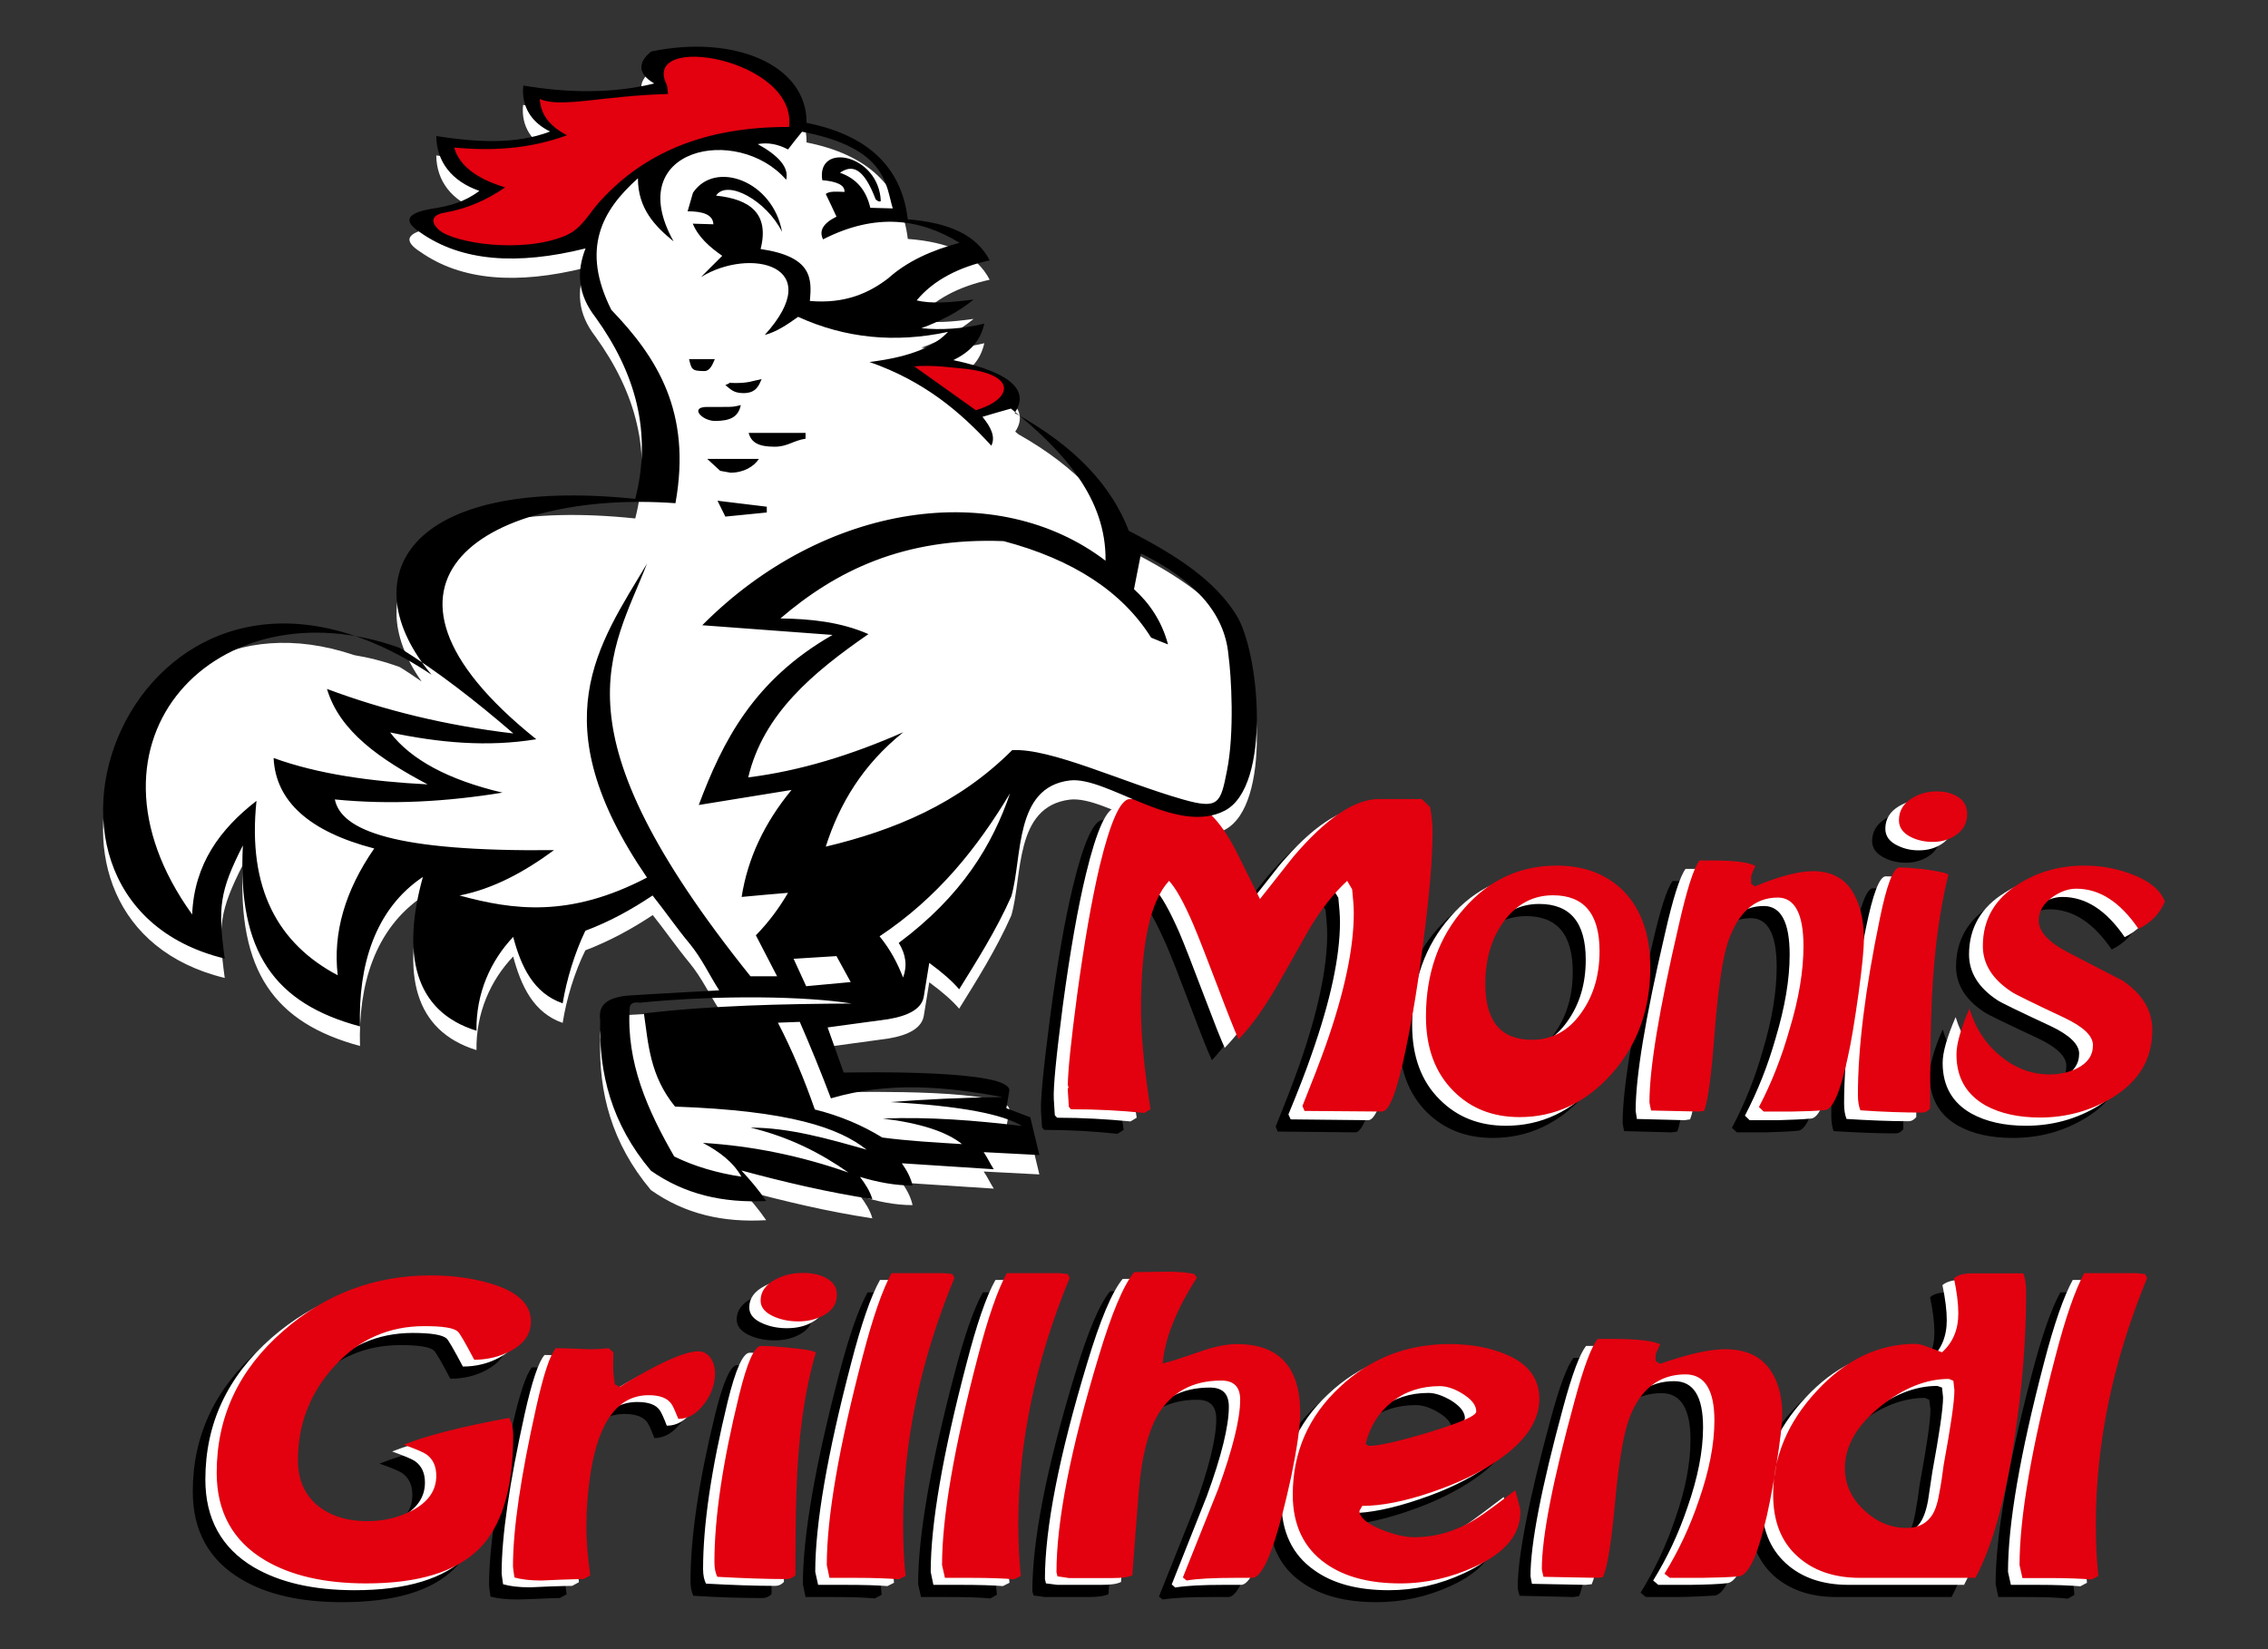 <?xml version="1.0" encoding="utf-8"?>
<!-- Generator: Adobe Illustrator 15.0.0, SVG Export Plug-In . SVG Version: 6.00 Build 0)  -->
<!DOCTYPE svg PUBLIC "-//W3C//DTD SVG 1.1//EN" "http://www.w3.org/Graphics/SVG/1.1/DTD/svg11.dtd">
<svg version="1.1" id="Ebene_1" xmlns="http://www.w3.org/2000/svg" xmlns:xlink="http://www.w3.org/1999/xlink" x="0px" y="0px"
	 width="11px" height="8px" viewBox="0 0 11 8" enable-background="new 0 0 11 8" xml:space="preserve">
<rect x="0" y="0" width="11" height="8" fill="#333333" stroke="none"/>
<g>
	<path fill-rule="evenodd" clip-rule="evenodd" fill="#FFFFFF" d="M3.912,0.691c0.291,0.058,0.459,0.208,0.491,0.468
		C4.599,1.174,4.735,1.231,4.8,1.357C4.653,1.389,4.528,1.452,4.446,1.551c0.069,0.019,0.168,0.011,0.276-0.004
		c-0.071,0.059-0.157,0.104-0.253,0.14c0.092,0.009,0.204,0.003,0.305-0.022C4.755,1.747,4.708,1.799,4.625,1.841
		C4.92,1.903,4.989,1.995,4.924,2.094C4.929,2.098,4.935,2.103,4.94,2.107c0.281,0.159,0.452,0.346,0.534,0.562
		C5.72,2.794,5.893,2.913,5.996,3.077C6.11,3.259,6.167,3.906,5.941,4.025C5.705,4.149,5.369,3.857,5.188,3.879
		C4.918,3.913,4.96,4.251,4.905,4.441C4.83,4.61,4.733,4.762,4.652,4.893C4.619,4.854,4.571,4.812,4.507,4.765l-0.026,0.16
		C4.472,4.986,4.409,5.021,4.308,5.038l-0.294,0.04l0.078,0.22c0.068-0.001,0.82-0.016,0.803,0.088L4.881,5.47l0.116,0.044
		l0.044,0.183l-0.27-0.014C4.79,5.711,4.802,5.738,4.82,5.766L4.374,5.737C4.4,5.773,4.418,5.809,4.426,5.846
		c-0.086,0-0.173-0.018-0.254-0.044C4.197,5.835,4.22,5.87,4.231,5.91C4.017,5.878,3.803,5.827,3.596,5.771
		c0.047,0.052,0.085,0.097,0.12,0.148C3.507,5.931,3.323,5.89,3.157,5.773C2.965,5.544,2.904,5.299,2.911,5.044
		c-0.009-0.072,0.028-0.108,0.127-0.12c0.151-0.009,0.299-0.017,0.451-0.026C3.44,4.823,3.404,4.744,3.346,4.673
		c-0.066-0.08-0.12-0.159-0.18-0.234C3.063,4.507,2.959,4.564,2.839,4.61c-0.053,0.107-0.092,0.237-0.11,0.352
		c-0.142-0.049-0.202-0.18-0.24-0.322C2.38,4.754,2.308,4.913,2.311,5.094C2.007,5,1.948,4.721,2.051,4.348
		c-0.233,0.157-0.314,0.43-0.305,0.726C1.332,4.962,1.151,4.713,1.178,4.195c-0.113,0.223-0.122,0.3-0.088,0.549
		c-1.094-0.266-0.541-1.962,0.628-1.566C1.791,3.19,1.865,3.209,1.939,3.236C1.975,3.258,2.01,3.282,2.045,3.306
		C1.729,2.859,2.011,2.404,3.081,2.515c0.083-0.322,0.001-0.613-0.193-0.882C2.801,1.521,2.796,1.411,2.839,1.299
		C2.506,1.382,2.237,1.361,2.039,1.222c-0.09-0.057-0.064-0.097,0.066-0.117c0.074-0.012,0.147-0.03,0.22-0.084
		C2.19,0.974,2.117,0.877,2.116,0.754c0.187,0.029,0.382,0.042,0.551-0.022c-0.084-0.041-0.141-0.116-0.13-0.223
		c0.208,0.035,0.428,0.041,0.636-0.01C3.093,0.453,3.092,0.398,3.158,0.345C3.556,0.261,3.914,0.407,3.912,0.691"/>
	<path d="M9.812,5.312c0.049,0,0.093-0.01,0.132-0.029c0.052-0.026,0.078-0.063,0.078-0.113c0-0.045-0.046-0.09-0.139-0.134
		C9.728,4.964,9.642,4.922,9.626,4.911C9.533,4.851,9.487,4.776,9.487,4.689c0-0.128,0.058-0.229,0.174-0.3
		c0.095-0.06,0.201-0.089,0.319-0.089c0.074,0,0.146,0.012,0.216,0.037c0.094,0.033,0.151,0.078,0.174,0.136
		c-0.024,0.059-0.067,0.103-0.128,0.133c-0.089-0.13-0.188-0.195-0.302-0.195c-0.039,0-0.078,0.014-0.117,0.042
		C9.78,4.484,9.758,4.521,9.758,4.565c0,0.055,0.048,0.106,0.142,0.155l0.265,0.137c0.096,0.065,0.144,0.145,0.144,0.238
		c0,0.14-0.064,0.249-0.193,0.328C10.009,5.488,9.892,5.52,9.763,5.52c-0.105,0-0.193-0.019-0.264-0.058
		c-0.093-0.052-0.14-0.134-0.14-0.246c0-0.051,0.021-0.125,0.063-0.222c0.029,0.096,0.08,0.173,0.152,0.231
		C9.646,5.283,9.726,5.312,9.812,5.312 M9.411,4.048c0,0.046-0.02,0.082-0.058,0.106C9.322,4.174,9.285,4.185,9.244,4.185
		c-0.037,0-0.07-0.007-0.101-0.022c-0.042-0.02-0.063-0.047-0.063-0.083c0-0.046,0.022-0.083,0.066-0.109
		c0.036-0.021,0.075-0.031,0.117-0.031c0.037,0,0.068,0.007,0.095,0.022C9.394,3.98,9.411,4.009,9.411,4.048z M9.32,4.343
		C9.271,4.54,9.243,4.775,9.236,5.048C9.233,5.16,9.231,5.303,9.231,5.478c-0.011,0.013-0.023,0.02-0.038,0.02
		c-0.087,0-0.187-0.004-0.3-0.011C8.886,5.468,8.882,5.443,8.882,5.412c0-0.226,0.035-0.51,0.106-0.853
		c0.034-0.166,0.066-0.25,0.096-0.25c0.028,0,0.069,0.003,0.123,0.009C9.273,4.327,9.311,4.334,9.32,4.343z M8.617,4.69
		c0-0.157-0.042-0.236-0.125-0.236c-0.112,0-0.193,0.073-0.242,0.219C8.224,4.753,8.202,4.898,8.187,5.11
		C8.171,5.314,8.154,5.44,8.135,5.489L8.108,5.493L7.877,5.487C7.872,5.463,7.87,5.449,7.87,5.447c0-0.164,0.047-0.45,0.142-0.858
		c0.039-0.172,0.072-0.277,0.1-0.315h0.063c0.107,0,0.178,0.009,0.209,0.027L8.375,4.319C8.366,4.341,8.361,4.354,8.363,4.356v0.031
		l0.018,0.015c0.12-0.05,0.214-0.075,0.281-0.075c0.084,0,0.146,0.03,0.187,0.09c0.04,0.06,0.061,0.14,0.061,0.241
		c0,0.049-0.009,0.137-0.026,0.263C8.865,5.055,8.848,5.159,8.831,5.233c-0.035,0.165-0.072,0.249-0.11,0.252
		C8.682,5.489,8.629,5.491,8.563,5.493H8.424L8.4,5.471C8.462,5.354,8.512,5.229,8.55,5.095C8.595,4.945,8.617,4.81,8.617,4.69z
		 M7.074,4.873c0,0.181,0.075,0.271,0.225,0.271c0.098,0,0.178-0.043,0.239-0.129c0.06-0.083,0.09-0.183,0.09-0.3
		c0-0.181-0.075-0.271-0.226-0.271c-0.097,0-0.177,0.043-0.24,0.129C7.104,4.654,7.074,4.754,7.074,4.873z M7.874,4.795
		c0,0.204-0.063,0.376-0.188,0.516S7.411,5.52,7.24,5.52c-0.13,0-0.236-0.042-0.32-0.125C6.831,5.306,6.786,5.185,6.786,5.032
		c0-0.211,0.063-0.387,0.186-0.526c0.121-0.137,0.271-0.206,0.447-0.206c0.136,0,0.244,0.042,0.326,0.124
		C7.831,4.512,7.874,4.636,7.874,4.795z M5.581,3.977c0.104,0,0.198,0.084,0.285,0.253C5.892,4.281,5.93,4.358,5.981,4.461
		C6.069,4.349,6.124,4.28,6.143,4.257C6.301,4.07,6.44,3.977,6.56,3.977h0.207l0.04,0.038c0.008,0.042,0.012,0.083,0.012,0.12
		c0,0.13-0.015,0.306-0.044,0.528C6.75,4.855,6.722,5.03,6.689,5.187c-0.042,0.204-0.08,0.306-0.116,0.306L6.197,5.489L6.187,5.465
		C6.234,5.349,6.272,5.251,6.3,5.172c0.091-0.259,0.137-0.473,0.137-0.641c0-0.03-0.003-0.069-0.008-0.117l-0.024-0.04
		c-0.066,0.061-0.13,0.141-0.188,0.24C6.182,4.676,6.129,4.769,6.06,4.891C5.999,4.995,5.938,5.078,5.878,5.143
		C5.858,5.102,5.825,5.017,5.777,4.89c-0.057-0.151-0.097-0.253-0.12-0.306C5.61,4.477,5.571,4.407,5.541,4.374
		C5.449,4.471,5.403,4.678,5.403,4.995c0,0.131,0.016,0.293,0.047,0.486L5.42,5.5C5.308,5.488,5.189,5.481,5.064,5.481L5.054,5.469
		L5.049,5.391C5.046,5.332,5.061,5.18,5.093,4.935c0.034-0.259,0.071-0.471,0.111-0.636c0.052-0.215,0.101-0.322,0.146-0.322H5.581z
		"/>
	<path fill="#FFFFFF" d="M9.874,5.253c0.049,0,0.093-0.01,0.132-0.029c0.052-0.025,0.078-0.063,0.078-0.113
		c0-0.045-0.046-0.09-0.139-0.134C9.79,4.905,9.704,4.863,9.688,4.852C9.596,4.792,9.55,4.717,9.55,4.63
		c0-0.128,0.058-0.229,0.174-0.3C9.818,4.27,9.925,4.24,10.043,4.24c0.074,0,0.146,0.012,0.216,0.037
		c0.094,0.033,0.151,0.078,0.174,0.136c-0.024,0.059-0.067,0.103-0.128,0.133c-0.089-0.13-0.188-0.195-0.302-0.195
		c-0.039,0-0.078,0.014-0.117,0.042C9.843,4.425,9.82,4.462,9.82,4.506c0,0.055,0.048,0.106,0.142,0.155l0.265,0.137
		c0.096,0.065,0.144,0.145,0.144,0.238c0,0.14-0.064,0.249-0.193,0.328c-0.105,0.064-0.223,0.097-0.352,0.097
		c-0.105,0-0.193-0.02-0.264-0.059c-0.093-0.052-0.14-0.134-0.14-0.246c0-0.051,0.021-0.125,0.063-0.222
		c0.029,0.096,0.08,0.173,0.152,0.231S9.788,5.253,9.874,5.253 M9.474,3.989c0,0.046-0.02,0.082-0.058,0.106
		C9.385,4.115,9.348,4.125,9.307,4.125c-0.037,0-0.07-0.007-0.101-0.022C9.164,4.084,9.144,4.056,9.144,4.02
		c0-0.046,0.022-0.083,0.066-0.109C9.246,3.89,9.285,3.879,9.327,3.879c0.037,0,0.068,0.007,0.095,0.022
		C9.456,3.921,9.474,3.95,9.474,3.989z M9.383,4.284C9.334,4.48,9.306,4.716,9.299,4.989c-0.003,0.112-0.005,0.255-0.005,0.43
		c-0.011,0.013-0.023,0.02-0.038,0.02c-0.087,0-0.187-0.004-0.3-0.011C8.948,5.409,8.944,5.384,8.944,5.353
		c0-0.226,0.035-0.51,0.106-0.852c0.034-0.167,0.066-0.25,0.096-0.25c0.028,0,0.069,0.003,0.123,0.009
		C9.336,4.268,9.373,4.275,9.383,4.284z M8.68,4.631c0-0.157-0.042-0.236-0.125-0.236c-0.112,0-0.193,0.073-0.242,0.219
		c-0.026,0.08-0.048,0.226-0.063,0.437C8.233,5.255,8.217,5.381,8.197,5.43L8.171,5.434L7.939,5.428
		C7.935,5.404,7.933,5.39,7.933,5.388c0-0.164,0.047-0.45,0.142-0.858c0.039-0.172,0.072-0.277,0.1-0.315h0.063
		c0.107,0,0.178,0.009,0.209,0.027L8.438,4.26C8.429,4.282,8.424,4.294,8.426,4.297v0.031l0.018,0.015
		c0.12-0.05,0.214-0.075,0.281-0.075c0.084,0,0.146,0.03,0.187,0.09c0.04,0.06,0.061,0.14,0.061,0.241
		c0,0.049-0.009,0.137-0.026,0.263C8.928,4.996,8.91,5.1,8.894,5.174c-0.035,0.165-0.072,0.249-0.11,0.252
		C8.744,5.43,8.691,5.432,8.625,5.434H8.486L8.463,5.412C8.524,5.295,8.574,5.17,8.612,5.036C8.657,4.886,8.68,4.751,8.68,4.631z
		 M7.137,4.814c0,0.181,0.075,0.271,0.225,0.271c0.098,0,0.178-0.043,0.239-0.129c0.06-0.083,0.09-0.183,0.09-0.3
		c0-0.181-0.075-0.271-0.226-0.271c-0.097,0-0.177,0.043-0.24,0.129C7.166,4.595,7.137,4.695,7.137,4.814z M7.937,4.736
		c0,0.204-0.063,0.375-0.188,0.515s-0.274,0.21-0.445,0.21c-0.13,0-0.236-0.042-0.32-0.126C6.894,5.247,6.849,5.125,6.849,4.973
		c0-0.211,0.063-0.387,0.186-0.526C7.155,4.309,7.305,4.24,7.481,4.24c0.136,0,0.244,0.042,0.326,0.124
		C7.894,4.453,7.937,4.577,7.937,4.736z M5.644,3.918c0.104,0,0.198,0.084,0.285,0.253c0.025,0.051,0.063,0.128,0.115,0.231
		C6.133,4.29,6.187,4.221,6.205,4.198c0.158-0.187,0.298-0.28,0.417-0.28h0.207l0.04,0.038c0.008,0.042,0.012,0.083,0.012,0.12
		c0,0.13-0.015,0.306-0.044,0.528C6.813,4.796,6.784,4.971,6.752,5.127C6.71,5.332,6.672,5.434,6.636,5.434L6.26,5.43L6.249,5.406
		C6.297,5.29,6.335,5.192,6.362,5.113c0.091-0.259,0.137-0.472,0.137-0.641c0-0.03-0.003-0.069-0.008-0.117l-0.024-0.04
		C6.4,4.375,6.337,4.456,6.278,4.555C6.244,4.617,6.191,4.709,6.122,4.832C6.062,4.936,6.002,5.02,5.94,5.083
		C5.921,5.042,5.888,4.958,5.84,4.831C5.783,4.68,5.743,4.578,5.72,4.524C5.673,4.417,5.634,4.348,5.603,4.315
		C5.512,4.412,5.466,4.619,5.466,4.936c0,0.131,0.016,0.293,0.047,0.486L5.483,5.44C5.37,5.429,5.251,5.422,5.127,5.422L5.116,5.41
		L5.111,5.332c-0.003-0.059,0.012-0.21,0.044-0.456C5.19,4.617,5.227,4.405,5.267,4.24c0.052-0.215,0.101-0.322,0.146-0.322H5.644z"
		/>
	<path fill-rule="evenodd" clip-rule="evenodd" fill="#E3000F" d="M9.941,5.212c0.049,0,0.093-0.01,0.132-0.029
		c0.052-0.026,0.078-0.063,0.078-0.113c0-0.045-0.046-0.089-0.139-0.133C9.857,4.864,9.771,4.822,9.756,4.811
		C9.663,4.75,9.617,4.676,9.617,4.589c0-0.129,0.058-0.229,0.174-0.301c0.095-0.06,0.201-0.089,0.319-0.089
		c0.074,0,0.146,0.012,0.216,0.037c0.094,0.033,0.151,0.079,0.174,0.137c-0.024,0.058-0.067,0.103-0.128,0.133
		c-0.089-0.13-0.188-0.195-0.302-0.195c-0.039,0-0.078,0.014-0.117,0.042C9.91,4.384,9.888,4.421,9.888,4.465
		c0,0.055,0.048,0.106,0.142,0.155l0.265,0.137c0.096,0.065,0.144,0.145,0.144,0.239c0,0.14-0.064,0.249-0.193,0.328
		c-0.105,0.064-0.223,0.097-0.352,0.097c-0.105,0-0.193-0.02-0.263-0.058C9.536,5.309,9.489,5.227,9.489,5.115
		c0-0.051,0.021-0.125,0.063-0.222c0.029,0.096,0.08,0.173,0.152,0.231C9.776,5.183,9.855,5.212,9.941,5.212 M9.541,3.948
		c0,0.046-0.02,0.081-0.058,0.105C9.452,4.074,9.415,4.084,9.374,4.084c-0.037,0-0.07-0.007-0.101-0.021
		c-0.042-0.02-0.063-0.047-0.063-0.084c0-0.046,0.022-0.083,0.067-0.109c0.035-0.021,0.074-0.031,0.117-0.031
		c0.036,0,0.067,0.007,0.094,0.022C9.523,3.879,9.541,3.909,9.541,3.948z M9.45,4.243C9.401,4.439,9.373,4.674,9.366,4.948
		C9.363,5.06,9.361,5.203,9.361,5.377c-0.011,0.014-0.023,0.02-0.038,0.02c-0.087,0-0.187-0.003-0.3-0.011
		c-0.008-0.02-0.012-0.044-0.012-0.075c0-0.226,0.035-0.51,0.106-0.853c0.034-0.167,0.066-0.25,0.096-0.25
		c0.028,0,0.069,0.003,0.123,0.009C9.403,4.227,9.44,4.234,9.45,4.243z M8.747,4.59c0-0.157-0.042-0.236-0.125-0.236
		c-0.112,0-0.193,0.073-0.242,0.218C8.354,4.652,8.333,4.798,8.316,5.01C8.301,5.214,8.284,5.34,8.265,5.389L8.238,5.392
		l-0.23-0.005C8.002,5.362,8,5.349,8,5.347c0-0.164,0.047-0.45,0.142-0.858c0.039-0.172,0.072-0.278,0.101-0.315h0.062
		c0.107,0,0.178,0.009,0.209,0.027L8.505,4.219C8.496,4.241,8.492,4.253,8.493,4.255v0.031l0.018,0.014
		c0.12-0.05,0.214-0.074,0.282-0.074c0.083,0,0.145,0.03,0.186,0.09c0.04,0.06,0.061,0.14,0.061,0.241
		c0,0.049-0.009,0.137-0.026,0.263C8.995,4.955,8.978,5.059,8.961,5.133c-0.035,0.164-0.072,0.249-0.11,0.252
		C8.812,5.389,8.759,5.391,8.692,5.392H8.554L8.531,5.37c0.061-0.116,0.11-0.241,0.148-0.375C8.725,4.844,8.747,4.709,8.747,4.59z
		 M7.204,4.773c0,0.181,0.075,0.271,0.226,0.271c0.097,0,0.177-0.043,0.238-0.129c0.06-0.083,0.09-0.183,0.09-0.301
		c0-0.181-0.075-0.271-0.226-0.271c-0.097,0-0.177,0.043-0.24,0.129C7.233,4.554,7.204,4.654,7.204,4.773z M8.004,4.694
		c0,0.204-0.063,0.376-0.188,0.516S7.541,5.419,7.37,5.419c-0.13,0-0.236-0.042-0.319-0.125c-0.09-0.089-0.135-0.21-0.135-0.363
		c0-0.211,0.063-0.387,0.187-0.526c0.12-0.137,0.27-0.206,0.447-0.206c0.135,0,0.243,0.042,0.325,0.124
		C7.961,4.412,8.004,4.535,8.004,4.694z M5.869,3.948C5.913,3.99,5.956,4.051,5.996,4.13C6.021,4.181,6.06,4.258,6.111,4.361
		C6.2,4.248,6.254,4.18,6.272,4.157C6.431,3.97,6.57,3.876,6.689,3.876h0.207l0.04,0.039c0.008,0.042,0.012,0.083,0.012,0.12
		c0,0.13-0.015,0.306-0.044,0.528C6.88,4.755,6.852,4.93,6.819,5.086C6.777,5.29,6.739,5.392,6.703,5.392L6.327,5.389l-0.01-0.024
		C6.364,5.248,6.402,5.15,6.43,5.071C6.521,4.813,6.566,4.599,6.566,4.43c0-0.03-0.003-0.069-0.008-0.116L6.534,4.273
		c-0.066,0.061-0.13,0.141-0.188,0.241C6.312,4.576,6.259,4.668,6.189,4.791c-0.061,0.103-0.12,0.187-0.182,0.251
		C5.989,5.001,5.955,4.917,5.907,4.789c-0.057-0.15-0.097-0.252-0.12-0.306C5.741,4.376,5.702,4.307,5.67,4.273
		C5.579,4.371,5.534,4.578,5.534,4.895c0,0.131,0.016,0.293,0.046,0.486L5.55,5.399C5.438,5.387,5.319,5.381,5.194,5.381
		L5.184,5.369L5.179,5.29c0-0.003,0-0.007,0-0.012l0.004,0L5.179,5.262C5.18,5.19,5.195,5.047,5.223,4.835
		c0.035-0.259,0.072-0.471,0.111-0.636C5.386,3.984,5.435,3.876,5.48,3.876h0.039C5.634,3.925,5.762,3.98,5.869,3.948z"/>
	<path d="M10.245,6.269l0.043,0.003l0.01,0.02c-0.166,0.402-0.249,0.801-0.249,1.196c0,0.089,0.004,0.172,0.012,0.249l-0.032,0.018
		C9.98,7.749,9.91,7.747,9.818,7.747H9.692L9.679,7.685c0-0.232,0.058-0.569,0.174-1.013c0.049-0.189,0.096-0.324,0.14-0.403H10.245
		z M8.832,7.213c0,0.079,0.03,0.146,0.092,0.205c0.061,0.058,0.13,0.086,0.207,0.086c0.05,0,0.088-0.016,0.114-0.048
		C9.266,7.432,9.28,7.393,9.289,7.34c0.009-0.047,0.016-0.094,0.022-0.141c0.034-0.185,0.052-0.306,0.052-0.362L9.357,6.79
		L9.336,6.781c-0.109,0-0.22,0.044-0.329,0.132C8.891,7.006,8.832,7.105,8.832,7.213z M9.304,6.651
		c0.052-0.047,0.078-0.11,0.078-0.188c0-0.047-0.007-0.104-0.021-0.17C9.38,6.276,9.408,6.269,9.448,6.269h0.249
		C9.706,6.289,9.711,6.32,9.711,6.362c0,0.229-0.019,0.466-0.057,0.71C9.609,7.369,9.546,7.595,9.465,7.747h-0.56
		c-0.126,0-0.228-0.036-0.305-0.106C8.523,7.569,8.484,7.47,8.484,7.343c0-0.183,0.07-0.35,0.211-0.502
		c0.141-0.153,0.3-0.229,0.479-0.229c0.015,0,0.035,0.006,0.063,0.016C9.276,6.643,9.299,6.65,9.304,6.651z M8.199,6.983
		c0-0.149-0.047-0.225-0.14-0.225c-0.126,0-0.217,0.069-0.271,0.208C7.759,7.043,7.734,7.182,7.717,7.383
		C7.699,7.577,7.68,7.697,7.658,7.743L7.63,7.747L7.37,7.741C7.364,7.719,7.361,7.706,7.361,7.703c0-0.155,0.054-0.428,0.159-0.816
		c0.044-0.164,0.082-0.264,0.112-0.3h0.07c0.12,0,0.198,0.009,0.233,0.026L7.928,6.631c-0.01,0.021-0.015,0.032-0.014,0.034v0.029
		l0.021,0.015c0.135-0.048,0.24-0.071,0.316-0.071c0.093,0,0.162,0.028,0.208,0.085C8.504,6.78,8.527,6.856,8.527,6.952
		c0,0.047-0.01,0.131-0.029,0.25C8.478,7.33,8.458,7.43,8.439,7.5C8.4,7.656,8.358,7.736,8.315,7.74
		C8.272,7.743,8.213,7.746,8.138,7.747H7.982L7.957,7.726c0.068-0.11,0.124-0.229,0.167-0.356C8.175,7.226,8.199,7.098,8.199,6.983z
		 M7.044,6.939c0-0.03-0.022-0.06-0.067-0.087C6.937,6.828,6.9,6.816,6.867,6.816c-0.089,0-0.166,0.024-0.23,0.075
		c-0.064,0.05-0.108,0.118-0.13,0.205l0.016,0.009c0.048,0,0.145-0.021,0.292-0.065C6.968,6.993,7.044,6.96,7.044,6.939z
		 M7.35,6.879c0,0.104-0.064,0.201-0.194,0.292C7.064,7.235,6.954,7.289,6.823,7.333c-0.13,0.044-0.24,0.065-0.332,0.065
		L6.477,7.423c0.003,0.033,0.041,0.064,0.112,0.092c0.06,0.023,0.11,0.034,0.153,0.034c0.111,0,0.218-0.033,0.319-0.101
		c0.024-0.016,0.082-0.058,0.171-0.126c0.005,0.018,0.011,0.034,0.015,0.05c0.007,0.024,0.011,0.043,0.011,0.054
		c0,0.11-0.073,0.198-0.219,0.266C6.922,7.746,6.801,7.772,6.676,7.772c-0.151,0-0.272-0.032-0.363-0.097
		C6.207,7.601,6.154,7.489,6.154,7.343c0-0.205,0.076-0.38,0.229-0.523c0.148-0.139,0.325-0.208,0.53-0.208
		c0.108,0,0.201,0.018,0.279,0.053C7.298,6.71,7.35,6.781,7.35,6.879z M5.523,6.707C5.545,6.702,5.604,6.684,5.7,6.649
		c0.072-0.025,0.134-0.038,0.183-0.038c0.204,0,0.307,0.111,0.307,0.335c0,0.065-0.015,0.169-0.044,0.31
		C6.119,7.381,6.093,7.483,6.066,7.563C6.027,7.686,5.99,7.747,5.958,7.747H5.876c-0.106,0-0.185,0.004-0.237,0.012L5.621,7.745
		l0.171-0.428C5.864,7.12,5.899,6.977,5.899,6.884c0-0.063-0.03-0.094-0.092-0.094c-0.139,0-0.241,0.056-0.307,0.168
		c-0.049,0.084-0.08,0.204-0.092,0.36C5.396,7.468,5.385,7.606,5.376,7.733c-0.018,0.009-0.05,0.014-0.095,0.014
		c-0.009,0-0.022,0-0.04,0c-0.016,0-0.028,0-0.038,0H5.067C5.042,7.743,5.024,7.741,5.013,7.74L5.007,7.719
		c0-0.247,0.068-0.596,0.205-1.047c0.063-0.209,0.12-0.345,0.172-0.408l0.146-0.002c0.061-0.001,0.108,0.002,0.145,0.01l0.013,0.018
		C5.589,6.445,5.534,6.584,5.523,6.707z M5.02,6.269l0.042,0.003l0.01,0.02C4.906,6.693,4.823,7.092,4.823,7.487
		c0,0.089,0.004,0.172,0.012,0.249L4.803,7.754c-0.048-0.005-0.118-0.007-0.21-0.007H4.467L4.453,7.685
		c0-0.232,0.058-0.569,0.174-1.013c0.049-0.189,0.096-0.324,0.14-0.403H5.02z M4.46,6.269l0.042,0.003l0.01,0.02
		C4.347,6.693,4.264,7.092,4.264,7.487c0,0.089,0.004,0.172,0.012,0.249L4.243,7.754c-0.048-0.005-0.118-0.007-0.21-0.007H3.907
		L3.894,7.685c0-0.232,0.058-0.569,0.174-1.013c0.049-0.189,0.096-0.324,0.14-0.403H4.46z M3.943,6.372
		c0,0.044-0.021,0.078-0.064,0.101c-0.036,0.02-0.077,0.029-0.123,0.029c-0.041,0-0.079-0.007-0.113-0.021
		c-0.046-0.019-0.07-0.045-0.07-0.08c0-0.043,0.025-0.078,0.075-0.104c0.04-0.02,0.083-0.029,0.131-0.029
		c0.041,0,0.076,0.007,0.106,0.021C3.924,6.308,3.943,6.335,3.943,6.372z M3.841,6.653C3.786,6.841,3.755,7.064,3.747,7.324
		C3.744,7.431,3.742,7.566,3.742,7.733C3.729,7.746,3.715,7.752,3.699,7.752c-0.098,0-0.21-0.003-0.336-0.011
		c-0.009-0.018-0.014-0.042-0.014-0.07c0-0.215,0.04-0.485,0.12-0.812c0.039-0.158,0.075-0.237,0.107-0.237
		c0.032,0,0.078,0.003,0.138,0.009C3.788,6.638,3.831,6.646,3.841,6.653z M2.836,6.633L2.86,6.651L2.858,6.712
		C2.857,6.732,2.86,6.765,2.867,6.808l0.024,0.012c0.056-0.035,0.118-0.071,0.186-0.105c0.09-0.045,0.155-0.067,0.195-0.067
		c0.026,0,0.046,0.011,0.061,0.032c0.014,0.022,0.021,0.047,0.021,0.075c0,0.051-0.017,0.1-0.051,0.146
		C3.265,6.95,3.223,6.976,3.174,6.976C3.159,6.938,3.148,6.913,3.141,6.902C3.122,6.874,3.085,6.859,3.03,6.859
		c-0.149,0-0.243,0.129-0.283,0.387C2.734,7.328,2.729,7.413,2.729,7.501c0,0.063,0.006,0.14,0.019,0.233L2.715,7.752
		c-0.021,0-0.058,0.001-0.113,0.004L2.51,7.759c-0.053,0-0.097-0.005-0.131-0.014C2.374,7.713,2.372,7.694,2.372,7.689
		c0-0.18,0.038-0.438,0.113-0.772C2.52,6.761,2.552,6.666,2.58,6.633c0.021,0,0.05,0,0.085,0.001
		c0.042,0.003,0.07,0.004,0.084,0.004C2.772,6.638,2.802,6.636,2.836,6.633z M2.459,6.502c0,0.061-0.033,0.107-0.098,0.143
		C2.308,6.674,2.249,6.688,2.184,6.688c-0.044-0.084-0.071-0.13-0.08-0.137C2.083,6.533,2.029,6.525,1.942,6.525
		c-0.172,0-0.317,0.063-0.435,0.192S1.329,6.999,1.329,7.175c0,0.096,0.033,0.171,0.099,0.224C1.49,7.447,1.569,7.472,1.666,7.472
		c0.08,0,0.151-0.018,0.215-0.051C1.96,7.381,2,7.324,2,7.251C2,7.205,1.984,7.17,1.952,7.147c-0.013-0.01-0.049-0.025-0.111-0.047
		c0.117-0.047,0.288-0.09,0.512-0.13C2.366,6.99,2.372,7.02,2.372,7.059c0,0.256-0.056,0.438-0.167,0.549S1.911,7.772,1.659,7.772
		c-0.201,0-0.365-0.037-0.49-0.112C1.013,7.567,0.935,7.426,0.935,7.235c0-0.271,0.108-0.5,0.323-0.688
		c0.206-0.18,0.444-0.269,0.715-0.269c0.109,0,0.207,0.013,0.293,0.039C2.395,6.358,2.459,6.419,2.459,6.502z"/>
	<path fill="#FFFFFF" d="M10.306,6.209l0.043,0.004l0.01,0.019c-0.166,0.402-0.249,0.801-0.249,1.196
		c0,0.089,0.004,0.172,0.012,0.25l-0.032,0.017c-0.048-0.004-0.117-0.007-0.21-0.007H9.753L9.739,7.625
		c0-0.232,0.058-0.569,0.174-1.012c0.049-0.189,0.096-0.324,0.14-0.404H10.306z M8.893,7.154c0,0.078,0.031,0.146,0.092,0.204
		s0.13,0.087,0.207,0.087c0.05,0,0.088-0.017,0.114-0.049C9.326,7.372,9.341,7.334,9.351,7.28C9.358,7.234,9.365,7.188,9.372,7.14
		c0.034-0.185,0.052-0.306,0.052-0.362L9.419,6.731L9.396,6.723c-0.109,0-0.219,0.044-0.329,0.132
		C8.951,6.946,8.893,7.047,8.893,7.154z M9.364,6.593c0.052-0.048,0.078-0.11,0.078-0.189c0-0.046-0.007-0.103-0.021-0.17
		C9.44,6.218,9.469,6.209,9.509,6.209h0.249c0.01,0.021,0.014,0.053,0.014,0.094c0,0.229-0.019,0.466-0.056,0.711
		C9.67,7.311,9.606,7.535,9.526,7.688h-0.56c-0.127,0-0.229-0.035-0.306-0.106s-0.116-0.17-0.116-0.297
		c0-0.183,0.07-0.351,0.211-0.503s0.3-0.229,0.479-0.229c0.015,0,0.036,0.005,0.063,0.016C9.337,6.583,9.359,6.591,9.364,6.593z
		 M8.26,6.924C8.26,6.774,8.214,6.7,8.12,6.7c-0.126,0-0.217,0.069-0.271,0.208C7.819,6.984,7.796,7.123,7.777,7.324
		C7.76,7.518,7.741,7.638,7.72,7.685L7.69,7.688l-0.26-0.005C7.425,7.659,7.423,7.646,7.423,7.645c0-0.156,0.053-0.429,0.158-0.816
		c0.044-0.164,0.082-0.264,0.112-0.3h0.07c0.12,0,0.198,0.009,0.233,0.026L7.989,6.571C7.979,6.593,7.974,6.604,7.976,6.606v0.029
		l0.021,0.014C8.13,6.603,8.235,6.578,8.312,6.578c0.093,0,0.162,0.029,0.208,0.086s0.068,0.134,0.068,0.229
		c0,0.048-0.01,0.131-0.029,0.251C8.538,7.271,8.519,7.37,8.501,7.44c-0.04,0.157-0.082,0.237-0.125,0.24
		C8.333,7.685,8.273,7.687,8.198,7.688H8.043L8.018,7.667c0.068-0.11,0.124-0.229,0.167-0.357C8.235,7.167,8.26,7.038,8.26,6.924z
		 M7.105,6.88c0-0.03-0.023-0.059-0.068-0.087C6.997,6.77,6.961,6.757,6.928,6.757c-0.089,0-0.166,0.025-0.23,0.075
		c-0.064,0.051-0.108,0.119-0.13,0.206l0.016,0.009c0.048,0,0.146-0.022,0.292-0.066C7.028,6.935,7.105,6.901,7.105,6.88z
		 M7.41,6.819c0,0.104-0.064,0.202-0.194,0.293C7.125,7.176,7.015,7.229,6.884,7.273C6.754,7.317,6.644,7.34,6.553,7.34L6.537,7.363
		C6.54,7.397,6.578,7.428,6.649,7.455C6.709,7.479,6.76,7.49,6.803,7.49c0.112,0,0.218-0.033,0.319-0.101
		c0.025-0.017,0.082-0.059,0.171-0.127C7.299,7.28,7.304,7.297,7.309,7.313c0.007,0.024,0.01,0.042,0.01,0.054
		c0,0.109-0.073,0.198-0.219,0.265C6.982,7.687,6.861,7.714,6.736,7.714c-0.151,0-0.272-0.032-0.363-0.098
		C6.268,7.542,6.215,7.431,6.215,7.284c0-0.206,0.076-0.381,0.229-0.523c0.148-0.139,0.325-0.208,0.53-0.208
		c0.108,0,0.201,0.018,0.28,0.052C7.358,6.65,7.41,6.723,7.41,6.819z M5.583,6.647c0.023-0.004,0.082-0.023,0.178-0.057
		c0.073-0.025,0.134-0.038,0.183-0.038c0.205,0,0.307,0.111,0.307,0.334c0,0.066-0.015,0.17-0.044,0.311
		C6.18,7.322,6.153,7.424,6.128,7.504c-0.04,0.123-0.076,0.184-0.109,0.184H5.937c-0.105,0-0.185,0.004-0.237,0.013L5.683,7.686
		l0.17-0.428C5.925,7.062,5.96,6.917,5.96,6.824c0-0.063-0.03-0.093-0.092-0.093c-0.139,0-0.241,0.056-0.307,0.167
		C5.513,6.982,5.482,7.103,5.469,7.26C5.457,7.409,5.446,7.547,5.437,7.674c-0.019,0.01-0.05,0.014-0.096,0.014
		c-0.009,0-0.022,0-0.039,0c-0.016,0-0.029,0-0.038,0H5.128C5.103,7.685,5.085,7.682,5.073,7.681L5.068,7.66
		c0-0.247,0.068-0.596,0.205-1.048c0.063-0.209,0.12-0.345,0.172-0.408l0.146-0.002C5.652,6.201,5.7,6.205,5.737,6.213L5.749,6.23
		C5.649,6.386,5.595,6.525,5.583,6.647z M5.08,6.209l0.043,0.004l0.01,0.019C4.967,6.634,4.884,7.032,4.884,7.428
		c0,0.089,0.004,0.172,0.012,0.25L4.864,7.694C4.816,7.69,4.746,7.688,4.654,7.688H4.527L4.514,7.625
		c0-0.232,0.058-0.569,0.174-1.012c0.049-0.189,0.095-0.324,0.14-0.404H5.08z M4.521,6.209l0.043,0.004l0.01,0.019
		c-0.167,0.402-0.25,0.801-0.25,1.196c0,0.089,0.004,0.172,0.012,0.25L4.304,7.694C4.256,7.69,4.187,7.688,4.094,7.688H3.968
		L3.954,7.625c0-0.232,0.058-0.569,0.174-1.012c0.049-0.189,0.095-0.324,0.14-0.404H4.521z M4.004,6.313
		c0,0.044-0.022,0.077-0.065,0.101c-0.035,0.02-0.076,0.029-0.123,0.029c-0.041,0-0.078-0.007-0.112-0.021
		c-0.047-0.019-0.07-0.045-0.07-0.08c0-0.044,0.025-0.078,0.075-0.104c0.04-0.021,0.083-0.03,0.131-0.03
		c0.041,0,0.076,0.007,0.106,0.021C3.984,6.249,4.004,6.276,4.004,6.313z M3.901,6.594C3.847,6.781,3.815,7.005,3.808,7.265
		C3.804,7.371,3.802,7.508,3.802,7.674C3.79,7.687,3.776,7.693,3.76,7.693c-0.098,0-0.21-0.004-0.336-0.011
		C3.415,7.664,3.41,7.641,3.41,7.611c0-0.215,0.04-0.485,0.119-0.811c0.039-0.159,0.075-0.238,0.107-0.238
		c0.032,0,0.078,0.003,0.139,0.009C3.849,6.578,3.891,6.586,3.901,6.594z M2.896,6.573l0.024,0.02L2.919,6.653
		C2.917,6.674,2.92,6.706,2.927,6.748l0.024,0.013c0.056-0.036,0.118-0.071,0.186-0.106c0.09-0.045,0.155-0.067,0.194-0.067
		c0.026,0,0.046,0.012,0.061,0.033s0.021,0.047,0.021,0.074c0,0.051-0.017,0.1-0.051,0.146C3.326,6.891,3.283,6.916,3.234,6.916
		C3.22,6.878,3.208,6.854,3.202,6.844C3.183,6.814,3.146,6.801,3.091,6.801c-0.149,0-0.243,0.128-0.283,0.386
		C2.795,7.269,2.789,7.354,2.789,7.441c0,0.063,0.006,0.141,0.019,0.234L2.775,7.693c-0.021,0-0.058,0.001-0.113,0.003L2.571,7.7
		c-0.054,0-0.097-0.005-0.131-0.015C2.435,7.653,2.433,7.635,2.433,7.631c0-0.181,0.038-0.438,0.112-0.773
		C2.58,6.701,2.612,6.606,2.641,6.573c0.021,0,0.05,0.001,0.085,0.002c0.042,0.002,0.07,0.003,0.083,0.003
		C2.833,6.578,2.862,6.577,2.896,6.573z M2.52,6.443c0,0.06-0.032,0.107-0.097,0.142C2.369,6.614,2.31,6.629,2.245,6.629
		C2.2,6.544,2.174,6.499,2.165,6.492C2.144,6.475,2.09,6.466,2.002,6.466c-0.172,0-0.316,0.064-0.435,0.193
		C1.449,6.788,1.39,6.94,1.39,7.116c0,0.096,0.033,0.17,0.099,0.224c0.061,0.048,0.14,0.072,0.237,0.072
		c0.08,0,0.151-0.017,0.215-0.05c0.08-0.041,0.12-0.098,0.12-0.17c0-0.047-0.016-0.081-0.048-0.104C2,7.079,1.963,7.063,1.902,7.041
		c0.117-0.046,0.288-0.089,0.512-0.13C2.426,6.931,2.433,6.96,2.433,7c0,0.255-0.056,0.438-0.167,0.548
		c-0.111,0.11-0.293,0.166-0.546,0.166c-0.201,0-0.364-0.038-0.49-0.112C1.074,7.509,0.996,7.367,0.996,7.177
		c0-0.271,0.107-0.5,0.322-0.688C1.524,6.31,1.763,6.22,2.033,6.22c0.109,0,0.207,0.014,0.293,0.04
		C2.455,6.299,2.52,6.36,2.52,6.443z"/>
	<path fill-rule="evenodd" clip-rule="evenodd" fill="#E3000F" d="M10.361,6.176l0.042,0.004l0.011,0.019
		c-0.166,0.402-0.249,0.801-0.249,1.196c0,0.089,0.004,0.172,0.012,0.25l-0.032,0.017c-0.048-0.004-0.118-0.007-0.21-0.007H9.809
		L9.795,7.592c0-0.231,0.058-0.569,0.174-1.012c0.049-0.189,0.096-0.324,0.14-0.404H10.361z M8.948,7.121
		c0,0.078,0.03,0.146,0.092,0.204c0.061,0.058,0.13,0.087,0.207,0.087c0.05,0,0.088-0.017,0.114-0.049
		c0.021-0.024,0.035-0.063,0.044-0.116c0.009-0.046,0.016-0.093,0.022-0.141c0.034-0.185,0.052-0.306,0.052-0.362L9.474,6.698
		L9.452,6.689c-0.109,0-0.22,0.044-0.33,0.132C9.007,6.913,8.948,7.014,8.948,7.121z M9.419,6.56
		c0.053-0.048,0.079-0.11,0.079-0.189c0-0.046-0.007-0.103-0.021-0.17c0.018-0.016,0.047-0.024,0.087-0.024h0.249
		C9.822,6.197,9.827,6.229,9.827,6.27c0,0.229-0.019,0.466-0.057,0.711C9.726,7.277,9.662,7.502,9.581,7.654h-0.56
		c-0.126,0-0.228-0.035-0.305-0.106c-0.078-0.071-0.116-0.17-0.116-0.297c0-0.183,0.07-0.351,0.211-0.503
		c0.14-0.152,0.3-0.229,0.479-0.229c0.015,0,0.035,0.005,0.063,0.016C9.393,6.55,9.415,6.558,9.419,6.56z M8.315,6.891
		c0-0.149-0.047-0.224-0.14-0.224c-0.126,0-0.217,0.069-0.271,0.208C7.875,6.951,7.851,7.09,7.833,7.291
		c-0.018,0.193-0.037,0.313-0.059,0.36L7.746,7.654l-0.26-0.005C7.48,7.626,7.478,7.613,7.478,7.611
		c0-0.156,0.053-0.428,0.159-0.816c0.044-0.164,0.082-0.264,0.112-0.3h0.07c0.12,0,0.198,0.009,0.233,0.026L8.044,6.538
		C8.034,6.56,8.029,6.57,8.03,6.573v0.029l0.021,0.014C8.186,6.569,8.29,6.545,8.366,6.545c0.094,0,0.163,0.029,0.209,0.086
		C8.62,6.688,8.644,6.765,8.644,6.86c0,0.047-0.01,0.13-0.029,0.25c-0.021,0.128-0.04,0.227-0.059,0.297
		c-0.039,0.157-0.081,0.237-0.124,0.24C8.389,7.651,8.329,7.653,8.254,7.654H8.099L8.073,7.634c0.068-0.11,0.124-0.229,0.167-0.357
		C8.29,7.134,8.315,7.005,8.315,6.891z M7.16,6.847c0-0.03-0.022-0.059-0.068-0.087C7.053,6.736,7.016,6.724,6.983,6.724
		c-0.089,0-0.166,0.025-0.23,0.075C6.688,6.85,6.645,6.918,6.623,7.005l0.016,0.009c0.048,0,0.145-0.022,0.292-0.066
		C7.084,6.901,7.16,6.868,7.16,6.847z M7.466,6.786c0,0.104-0.064,0.202-0.194,0.293C7.181,7.143,7.069,7.196,6.939,7.24
		s-0.24,0.065-0.332,0.065L6.593,7.33c0.003,0.034,0.041,0.064,0.112,0.092c0.059,0.023,0.11,0.035,0.153,0.035
		c0.111,0,0.218-0.033,0.319-0.101C7.202,7.34,7.26,7.298,7.349,7.229C7.354,7.247,7.359,7.264,7.363,7.28
		C7.37,7.305,7.374,7.322,7.374,7.334c0,0.109-0.073,0.198-0.219,0.265C7.038,7.653,6.917,7.681,6.792,7.681
		c-0.151,0-0.272-0.032-0.363-0.097C6.323,7.509,6.27,7.397,6.27,7.251c0-0.206,0.076-0.381,0.229-0.523
		C6.647,6.589,6.824,6.52,7.029,6.52c0.108,0,0.201,0.018,0.279,0.052C7.414,6.617,7.466,6.689,7.466,6.786z M5.639,6.614
		C5.661,6.61,5.721,6.591,5.816,6.558C5.889,6.532,5.95,6.52,5.999,6.52c0.204,0,0.307,0.111,0.307,0.334
		c0,0.066-0.015,0.17-0.044,0.311C6.235,7.289,6.209,7.391,6.183,7.471C6.144,7.594,6.106,7.654,6.074,7.654H5.992
		c-0.106,0-0.186,0.004-0.237,0.013L5.737,7.652l0.171-0.428c0.071-0.196,0.107-0.341,0.107-0.434c0-0.062-0.03-0.093-0.092-0.093
		c-0.139,0-0.241,0.056-0.308,0.167C5.567,6.949,5.537,7.069,5.524,7.227C5.512,7.376,5.501,7.515,5.492,7.641
		c-0.018,0.01-0.05,0.014-0.096,0.014c-0.009,0-0.022,0-0.039,0c-0.016,0-0.028,0-0.038,0H5.184C5.158,7.651,5.14,7.648,5.129,7.647
		L5.124,7.627c0-0.247,0.068-0.596,0.205-1.048c0.063-0.209,0.12-0.345,0.172-0.408l0.146-0.002c0.06-0.001,0.108,0.003,0.145,0.011
		l0.013,0.018C5.705,6.353,5.65,6.492,5.639,6.614z M5.136,6.176L5.178,6.18l0.01,0.019C5.022,6.601,4.939,6.999,4.939,7.395
		c0,0.089,0.004,0.172,0.012,0.25L4.919,7.661c-0.048-0.004-0.118-0.007-0.21-0.007H4.583L4.569,7.592
		c0-0.231,0.058-0.569,0.174-1.012c0.049-0.189,0.096-0.324,0.14-0.404H5.136z M4.576,6.176L4.619,6.18l0.01,0.019
		C4.463,6.601,4.38,6.999,4.38,7.395c0,0.089,0.004,0.172,0.012,0.25L4.359,7.661c-0.048-0.004-0.118-0.007-0.21-0.007H4.023
		L4.01,7.592c0-0.231,0.058-0.569,0.174-1.012c0.049-0.189,0.096-0.324,0.14-0.404H4.576z M4.059,6.28
		c0,0.044-0.021,0.077-0.065,0.101C3.959,6.4,3.918,6.41,3.872,6.41c-0.041,0-0.079-0.007-0.113-0.021
		c-0.046-0.019-0.07-0.045-0.07-0.08c0-0.044,0.025-0.078,0.075-0.104c0.04-0.021,0.083-0.03,0.131-0.03
		c0.041,0,0.076,0.007,0.105,0.021C4.04,6.216,4.059,6.243,4.059,6.28z M3.957,6.561C3.902,6.748,3.871,6.972,3.863,7.231
		C3.859,7.338,3.858,7.475,3.858,7.641C3.845,7.653,3.831,7.66,3.815,7.66c-0.098,0-0.21-0.004-0.336-0.011
		C3.47,7.631,3.465,7.607,3.465,7.578c0-0.215,0.04-0.485,0.12-0.811c0.039-0.159,0.074-0.238,0.107-0.238
		c0.032,0,0.078,0.003,0.138,0.009C3.904,6.545,3.947,6.553,3.957,6.561z M2.952,6.54l0.023,0.02L2.974,6.62
		C2.973,6.641,2.976,6.673,2.982,6.715l0.024,0.013c0.056-0.036,0.118-0.071,0.186-0.106c0.09-0.045,0.155-0.067,0.194-0.067
		c0.026,0,0.046,0.012,0.061,0.033c0.014,0.021,0.021,0.047,0.021,0.074c0,0.051-0.017,0.1-0.051,0.146
		C3.381,6.857,3.339,6.883,3.29,6.883C3.275,6.845,3.264,6.821,3.257,6.811c-0.02-0.029-0.056-0.043-0.111-0.043
		c-0.149,0-0.244,0.128-0.283,0.386C2.851,7.235,2.844,7.32,2.844,7.408c0,0.063,0.006,0.141,0.019,0.234L2.831,7.66
		c-0.021,0-0.058,0.001-0.113,0.003L2.626,7.667c-0.053,0-0.097-0.005-0.131-0.015C2.49,7.62,2.488,7.602,2.488,7.598
		c0-0.181,0.038-0.438,0.113-0.773C2.636,6.668,2.667,6.573,2.696,6.54c0.022,0,0.05,0.001,0.085,0.002
		c0.042,0.002,0.07,0.003,0.083,0.003C2.889,6.545,2.918,6.544,2.952,6.54z M2.575,6.41c0,0.061-0.032,0.107-0.097,0.143
		C2.424,6.581,2.365,6.596,2.3,6.596c-0.044-0.084-0.071-0.13-0.08-0.137C2.2,6.441,2.146,6.433,2.058,6.433
		c-0.172,0-0.317,0.064-0.435,0.193S1.445,6.907,1.445,7.083c0,0.096,0.033,0.17,0.099,0.223c0.062,0.049,0.141,0.073,0.237,0.073
		c0.08,0,0.151-0.017,0.215-0.05c0.08-0.041,0.12-0.098,0.12-0.17c0-0.047-0.016-0.081-0.048-0.104
		C2.056,7.046,2.019,7.03,1.958,7.008c0.117-0.046,0.288-0.089,0.512-0.13c0.012,0.02,0.019,0.049,0.019,0.089
		c0,0.255-0.056,0.438-0.167,0.548c-0.112,0.11-0.293,0.166-0.546,0.166c-0.202,0-0.365-0.038-0.49-0.112
		C1.129,7.476,1.051,7.334,1.051,7.144c0-0.271,0.107-0.5,0.323-0.688C1.58,6.276,1.818,6.187,2.089,6.187
		c0.109,0,0.207,0.014,0.293,0.04C2.511,6.266,2.575,6.327,2.575,6.41z"/>
	<path fill-rule="evenodd" clip-rule="evenodd" d="M3.518,2.506l0.201-0.02V2.458L3.48,2.429L3.518,2.506z M3.493,2.284l0.05,0.009
		c0.063,0,0.113-0.029,0.138-0.067H3.43L3.493,2.284z M3.757,2.167c0.063,0,0.088-0.029,0.15-0.039V2.1H3.631
		C3.644,2.148,3.681,2.167,3.757,2.167z M3.505,1.974H3.43c-0.088,0-0.025,0.068,0.038,0.068c0.075,0,0.113-0.02,0.125-0.077
		C3.556,1.974,3.556,1.974,3.505,1.974z M3.568,1.858c-0.063,0,0-0.01-0.05,0.01c0.025,0.019,0.038,0.039,0.088,0.039
		c0.063,0,0.075-0.039,0.088-0.068C3.644,1.849,3.631,1.858,3.568,1.858z M3.417,1.8c0.025,0,0.038-0.029,0.05-0.058H3.342
		C3.354,1.791,3.354,1.8,3.417,1.8z M3.849,4.651L3.91,4.784l0.216-0.02L4.057,4.638L3.849,4.651z M3.773,4.961
		c0.035-0.001,0.071-0.003,0.106-0.004C3.933,5.081,3.983,5.204,4.03,5.328c0.282-0.083,0.558-0.057,0.833-0.006
		C4.667,5.324,4.486,5.333,4.318,5.346c0.347,0.019,0.548,0.06,0.638,0.116c-0.225-0.027-0.45-0.045-0.674-0.036
		c0.18,0.022,0.308,0.063,0.384,0.124C4.537,5.542,4.408,5.535,4.279,5.518C4.183,5.459,4.076,5.413,3.952,5.382
		C3.902,5.239,3.844,5.098,3.773,4.961z M4.13,4.868C3.794,4.87,3.458,4.877,3.123,4.916c0.022,0.151,0.029,0.302,0.151,0.452
		c0.561,0.02,0.797,0.104,0.929,0.209C4.016,5.524,3.828,5.47,3.64,5.47C3.83,5.516,3.981,5.594,4.115,5.688
		C3.887,5.608,3.652,5.559,3.409,5.544C3.49,5.587,3.557,5.638,3.596,5.708C3.477,5.69,3.368,5.658,3.27,5.61
		C3.141,5.386,3.037,5.154,3.054,4.888c0.003-0.016,0.011-0.029,0.049-0.024C3.501,4.825,3.91,4.833,4.13,4.868z M4.899,3.848
		C4.741,4.111,4.549,4.354,4.266,4.542c0.054,0.066,0.088,0.133,0.114,0.2C4.401,4.686,4.394,4.63,4.359,4.574
		C4.667,4.344,4.813,4.099,4.899,3.848z M2.49,3.558C2.16,3.519,1.861,3.445,1.586,3.342c0.061,0.207,0.26,0.342,0.488,0.463
		C1.801,3.791,1.545,3.756,1.327,3.677c0.01,0.21,0.173,0.357,0.488,0.439c-0.142,0.205-0.201,0.41-0.177,0.615
		C1.351,4.579,1.199,4.314,1.244,3.885C1.067,4.022,0.942,4.192,0.932,4.436C0.321,3.587,1.055,2.824,1.939,3.143
		C2.123,3.257,2.307,3.4,2.49,3.558z M3.769,4.736c-0.043,0-0.086,0-0.129,0C2.672,3.53,2.967,3.174,3.138,2.734
		c-0.235,0.395-0.518,0.767,0,1.523C2.763,4.453,2.489,4.415,2.229,4.344c0.166-0.033,0.315-0.115,0.458-0.22
		C1.917,4.132,1.655,4.03,1.624,3.878c0.271,0.027,0.542,0.011,0.813-0.033c-0.263-0.062-0.444-0.16-0.545-0.292
		c0.237,0.05,0.473,0.072,0.709,0.033C1.635,2.813,2.374,2.376,3.276,2.441c0.08-0.443-0.09-0.708-0.311-0.938
		C2.816,1.206,2.92,1.02,3.094,0.865c0,0.146,0.081,0.231,0.173,0.306C3.013,0.716,3.579,0.602,3.813,0.872
		c0.015-0.06-0.038-0.118-0.138-0.173c0.049-0.009,0.098,0,0.147,0.026C3.844,0.696,3.867,0.667,3.89,0.639
		C4.306,0.718,4.296,0.903,4.33,1.011C4.293,1.01,4.257,1.009,4.221,1.008C4.202,0.926,4.157,0.867,4.074,0.838
		c0.055-0.038,0.112-0.032,0.173,0.129c0.017,0.015,0.021,0.01,0.025,0.008c-0.01-0.227-0.313-0.288-0.284-0.101
		c0.067,0.006,0.11,0.022,0.108,0.057c-0.038-0.001-0.073-0.005-0.091,0.01c0.018,0.037,0.035,0.073,0.052,0.11
		C3.992,1.083,3.971,1.12,3.992,1.161c0.255-0.13,0.47-0.101,0.662,0.017C4.517,1.214,4.398,1.269,4.308,1.35
		c-0.091,0.07-0.208,0.125-0.38,0.11C3.938,1.351,3.94,1.245,3.689,1.208c0.044-0.173-0.053-0.242-0.216-0.259
		c0.053-0.081,0.245,0.024,0.32,0.176C3.749,0.877,3.468,0.775,3.361,0.935c-0.009,0.03-0.017,0.06-0.026,0.09
		c0.072,0,0.123,0.015,0.125,0.063c-0.033-0.001-0.066-0.002-0.1-0.003c0.027,0.065,0.081,0.113,0.143,0.156
		C3.469,1.275,3.434,1.309,3.4,1.344c0.237-0.146,0.616-0.058,0.309,0.281C3.765,1.61,3.815,1.577,3.871,1.537
		c0.228,0.104,0.47,0.128,0.727,0.073c-0.062,0.066-0.169,0.12-0.381,0.146c0.266,0.093,0.441,0.242,0.591,0.406
		c0.021-0.042-0.001-0.089-0.043-0.14c0.046-0.014,0.092-0.027,0.138-0.04c0.261,0.21,0.463,0.439,0.459,0.738
		C4.836,2.319,3.999,2.436,3.406,3.033c0.21,0.016,0.421,0.031,0.632,0.047C3.655,3.299,3.505,3.596,3.389,3.905
		c0.15-0.024,0.3-0.049,0.45-0.073c-0.132,0.16-0.213,0.333-0.242,0.519c0.075-0.007,0.15-0.014,0.225-0.02
		C3.78,4.403,3.729,4.473,3.666,4.537C3.7,4.603,3.734,4.669,3.769,4.736z M5.5,2.858C5.511,2.8,5.523,2.743,5.534,2.685
		c0.249,0.123,0.405,0.281,0.424,0.492c0.014,0.102,0.03,0.377-0.007,0.561c-0.031,0.158-0.039,0.19-0.214,0.14
		c-0.294-0.084-0.641-0.25-0.828-0.239C4.648,3.9,4.336,4.028,4.005,4.107C4.071,3.9,4.184,3.71,4.381,3.552
		c-0.25,0.11-0.501,0.188-0.752,0.219c0.073-0.308,0.314-0.509,0.583-0.695C4.077,3.017,3.932,3.002,3.785,3
		c0.269-0.23,0.596-0.394,1.083-0.375c0.336,0.089,0.575,0.245,0.715,0.468C5.61,3.104,5.638,3.116,5.665,3.126
		C5.635,3.014,5.576,2.927,5.5,2.858z M2.093,3.273C0.679,2.329-0.115,4.357,1.09,4.65c-0.034-0.25-0.025-0.326,0.088-0.549
		C1.151,4.619,1.332,4.868,1.746,4.979C1.737,4.684,1.818,4.41,2.051,4.254C1.948,4.626,2.007,4.906,2.311,5
		C2.308,4.818,2.38,4.66,2.489,4.545c0.038,0.143,0.098,0.273,0.24,0.322c0.019-0.115,0.058-0.244,0.11-0.352
		c0.12-0.045,0.224-0.103,0.326-0.171C3.226,4.42,3.28,4.5,3.346,4.579C3.404,4.65,3.44,4.729,3.488,4.804
		C3.337,4.813,3.189,4.82,3.038,4.83C2.939,4.842,2.901,4.878,2.911,4.95C2.904,5.205,2.965,5.451,3.157,5.679
		c0.166,0.116,0.35,0.157,0.559,0.147c-0.035-0.052-0.073-0.097-0.12-0.148c0.207,0.056,0.42,0.106,0.635,0.139
		c-0.012-0.04-0.035-0.075-0.06-0.108C4.253,5.734,4.34,5.751,4.426,5.751C4.418,5.715,4.4,5.68,4.374,5.643L4.82,5.672
		C4.802,5.645,4.79,5.617,4.771,5.589l0.27,0.014L4.997,5.42L4.881,5.376l0.014-0.084c0.017-0.105-0.734-0.09-0.803-0.089
		L4.014,4.984l0.294-0.04c0.101-0.017,0.165-0.052,0.173-0.113l0.026-0.16C4.571,4.718,4.619,4.76,4.652,4.799
		C4.733,4.668,4.83,4.517,4.905,4.348C4.96,4.157,4.918,3.819,5.188,3.786c0.181-0.022,0.517,0.27,0.753,0.146
		C6.167,3.813,6.11,3.165,5.996,2.983C5.893,2.819,5.72,2.701,5.475,2.575C5.39,2.354,5.213,2.164,4.921,2.003
		c0.069-0.1,0.001-0.193-0.297-0.256C4.708,1.705,4.755,1.653,4.774,1.57C4.672,1.595,4.561,1.602,4.469,1.592
		c0.097-0.036,0.183-0.081,0.253-0.139C4.614,1.467,4.515,1.475,4.446,1.457C4.528,1.358,4.653,1.295,4.8,1.263
		C4.735,1.137,4.599,1.08,4.403,1.064c-0.031-0.259-0.2-0.41-0.491-0.468c0.002-0.284-0.356-0.43-0.754-0.346
		C3.092,0.304,3.093,0.358,3.173,0.405C2.966,0.456,2.745,0.45,2.538,0.415c-0.011,0.107,0.045,0.182,0.13,0.223
		C2.499,0.703,2.303,0.689,2.116,0.66C2.117,0.783,2.19,0.879,2.325,0.926c-0.073,0.055-0.146,0.073-0.22,0.085
		C1.974,1.031,1.949,1.07,2.039,1.128c0.199,0.14,0.468,0.16,0.801,0.077C2.796,1.317,2.801,1.427,2.888,1.539
		C3.082,1.808,3.164,2.098,3.081,2.42C1.961,2.305,1.704,2.808,2.093,3.273z"/>
	<path fill-rule="evenodd" clip-rule="evenodd" fill="#E3000F" d="M3.827,0.616C3.869,0.284,3.1,0.152,3.235,0.414
		C3.237,0.428,3.239,0.442,3.24,0.456C2.924,0.464,2.719,0.526,2.618,0.48C2.622,0.55,2.66,0.61,2.75,0.656
		c-0.187,0.069-0.368,0.076-0.547,0.06c0.025,0.089,0.111,0.152,0.247,0.193c-0.09,0.062-0.187,0.104-0.291,0.122
		C2.091,1.042,2.087,1.078,2.13,1.116c0.071,0.063,0.405,0.116,0.615,0.026c0.083-0.036,0.116-0.117,0.174-0.175
		C3.124,0.745,3.414,0.614,3.827,0.616 M4.434,1.777L4.733,1.99c0.174-0.052,0.201-0.167-0.035-0.199
		C4.607,1.782,4.529,1.77,4.434,1.777z"/>
</g>
</svg>
